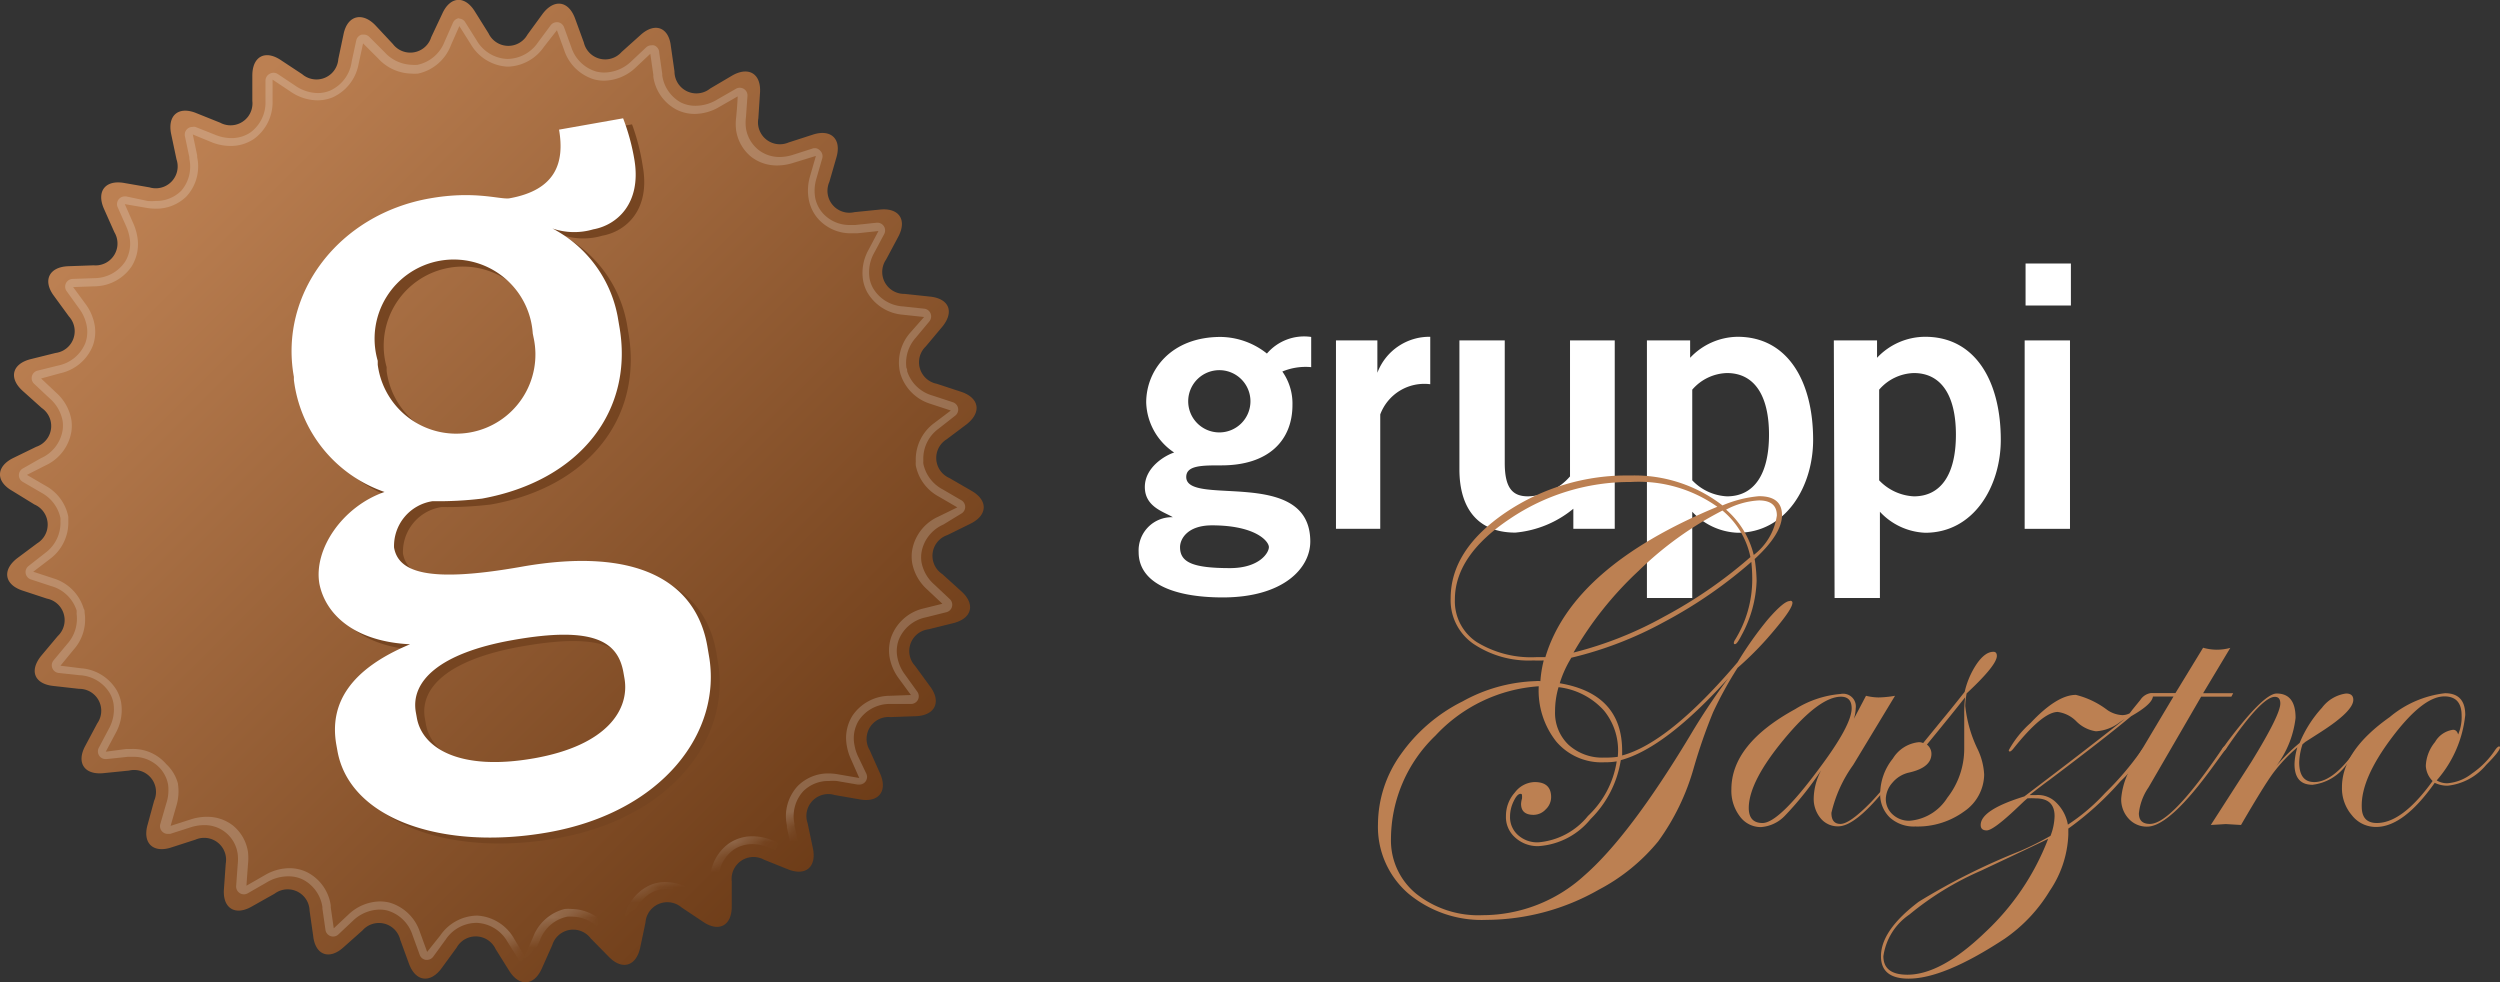 <svg xmlns="http://www.w3.org/2000/svg" xmlns:xlink="http://www.w3.org/1999/xlink" viewBox="0 0 165.46 65.01"><rect x="0" y="0" width="165.46" height="65.01" fill="#333333" stroke="none"/><defs><style>.cls-1{fill:url(#linear-gradient);}.cls-2{fill:#fff;}.cls-3{fill:#bc8052;}.cls-4{fill:url(#linear-gradient-2);}.cls-5{mask:url(#mask);}.cls-6{opacity:0.2;}.cls-7{fill:#764521;}</style><linearGradient id="linear-gradient" x1="70.29" y1="710.84" x2="70.29" y2="649.2" gradientTransform="matrix(0.92, -0.4, -0.37, -0.85, 214.87, 632.97)" gradientUnits="userSpaceOnUse"><stop offset="0" stop-color="#fff"/><stop offset="1"/></linearGradient><linearGradient id="linear-gradient-2" x1="-0.81" y1="352.89" x2="36.44" y2="299.7" gradientTransform="matrix(0.98, -0.17, -0.17, -0.98, 71.66, 356.93)" gradientUnits="userSpaceOnUse"><stop offset="0" stop-color="#bc8052"/><stop offset="1" stop-color="#6c3b17"/></linearGradient><mask id="mask" x="-15.87" y="-13.78" width="93.5" height="87.07" maskUnits="userSpaceOnUse"><g id="SVGID"><polygon class="cls-1" points="77.64 43.6 8.92 73.28 -15.87 15.89 52.84 -13.78 77.64 43.6"/></g></mask></defs><title>Asset 19</title><g id="Layer_2" data-name="Layer 2"><g id="Layer_1-2" data-name="Layer 1"><path class="cls-2" d="M86.79,24.3a4,4,0,0,0-1.92.29,3.66,3.66,0,0,1,.67,2.21c0,2.35-1.58,4-4.7,4-1.3,0-2.33,0-2.33.77,0,2,8.21-.72,8.21,4.27,0,1.78-1.8,3.7-5.79,3.7-3.36,0-5.57-1-5.57-3a2.2,2.2,0,0,1,2.26-2.31v0c-.58-.36-1.85-.67-1.85-2s1.39-2.11,1.94-2.28a4.13,4.13,0,0,1-1.85-3.31c0-2.18,1.68-4.34,4.92-4.34a5,5,0,0,1,3.07,1.1,3.24,3.24,0,0,1,2.93-1.1v2ZM78.1,36.21c0,1,.82,1.39,3.31,1.39,1.92,0,2.57-1,2.57-1.39s-.89-1.44-3.77-1.44C78.58,34.77,78.1,35.68,78.1,36.21ZM80.76,24.5a2.06,2.06,0,1,0,2,2.06A2.06,2.06,0,0,0,80.76,24.5Z"/><path class="cls-2" d="M88.42,35V22.53h2.74v2.14h0a3.68,3.68,0,0,1,3.5-2.38v3.14a3.11,3.11,0,0,0-3.31,2V35h-3Z"/><path class="cls-2" d="M106.87,22.53V35h-2.74V33.67a7,7,0,0,1-3.84,1.58c-2.5,0-3.7-1.63-3.7-4.18V22.53h3v8.11c0,1.68.53,2.21,1.54,2.21a3.8,3.8,0,0,0,2.78-1.32v-9h3Z"/><path class="cls-2" d="M109,22.53h2.86v1.15A4.38,4.38,0,0,1,115,22.29c3.31,0,5,2.93,5,6.82,0,3.07-1.78,6.15-5,6.15a4.32,4.32,0,0,1-3-1.39h0v5.71h-3Zm3,9.26a3.4,3.4,0,0,0,2.3,1.06c1.78,0,2.78-1.44,2.78-4.08s-1-4.08-2.78-4.08a3.15,3.15,0,0,0-2.3,1.1Z"/><path class="cls-2" d="M121.37,22.53h2.86v1.15a4.38,4.38,0,0,1,3.19-1.39c3.31,0,5,2.93,5,6.82,0,3.07-1.78,6.15-5,6.15a4.32,4.32,0,0,1-3-1.39h0v5.71h-3Zm3,9.26a3.4,3.4,0,0,0,2.3,1.06c1.78,0,2.78-1.44,2.78-4.08s-1-4.08-2.78-4.08a3.15,3.15,0,0,0-2.3,1.1Z"/><path class="cls-2" d="M134.06,20.22V17.44h3v2.78ZM137,35h-3V22.53h3Z"/><path class="cls-3" d="M118.63,39.9q0,.39-1.21,1.82A21.37,21.37,0,0,1,115,44.2a25.26,25.26,0,0,0-1.62,2.94,35.4,35.4,0,0,0-1.28,3.68,15.28,15.28,0,0,1-2.35,4.86,12.71,12.71,0,0,1-3.93,3.2,15.1,15.1,0,0,1-7.42,2,7.58,7.58,0,0,1-5.2-1.75,5.83,5.83,0,0,1-2-4.59,8,8,0,0,1,1.5-4.6,11,11,0,0,1,4.1-3.52,10.61,10.61,0,0,1,4.82-1.34,1.65,1.65,0,0,1,.33,0,7.52,7.52,0,0,1,.22-1.37,6.17,6.17,0,0,1-.67,0,6.57,6.57,0,0,1-4-1.11,3.5,3.5,0,0,1-1.49-3q0-3.19,3.61-5.66a14.35,14.35,0,0,1,8.3-2.47A9.53,9.53,0,0,1,114,33.45a7.92,7.92,0,0,1,2.42-.61q1.52,0,1.52,1.25T116.13,37a10.38,10.38,0,0,1,.13,1.44,8,8,0,0,1-1,3.61c-.2.39-.34.58-.42.58s-.08,0-.09-.09a.49.49,0,0,1,.06-.16,7.59,7.59,0,0,0,1.16-4,10.69,10.69,0,0,0-.06-1.19,30.47,30.47,0,0,1-5.82,4A24.63,24.63,0,0,1,104,43.53a7.25,7.25,0,0,0-.77,1.69q4.13.7,4.13,4.48V50q3.11-.84,7.64-6.17A23.48,23.48,0,0,1,117,41q1.06-1.22,1.45-1.22A.12.12,0,0,1,118.63,39.9Zm-4.2,4.94q-4.2,4.67-7.16,5.47a7,7,0,0,1-2,3.9A4.85,4.85,0,0,1,101.83,56a2.2,2.2,0,0,1-1.54-.56A1.8,1.8,0,0,1,99.67,54a2.32,2.32,0,0,1,.59-1.55,1.7,1.7,0,0,1,1.31-.69q1.09,0,1.09,1a1.12,1.12,0,0,1-.36.81,1.1,1.1,0,0,1-.8.36q-.83,0-.83-.73a1.55,1.55,0,0,1,.06-.34.94.94,0,0,0,0-.23.08.08,0,0,0-.09-.09c-.16,0-.31.17-.47.51a2.31,2.31,0,0,0-.23,1,1.58,1.58,0,0,0,.53,1.22,1.9,1.9,0,0,0,1.33.48A4.72,4.72,0,0,0,105.1,54a6.26,6.26,0,0,0,1.9-3.61,4.38,4.38,0,0,1-.8.06A3.93,3.93,0,0,1,103,49.08a5.44,5.44,0,0,1-1.16-3.66A10.28,10.28,0,0,0,95,48.69a9.52,9.52,0,0,0-2.94,6.8,4.56,4.56,0,0,0,1.68,3.67,6.62,6.62,0,0,0,4.4,1.41,10,10,0,0,0,6.7-2.61q3-2.61,7-9.25A43,43,0,0,1,114.42,44.84Zm-.77-11.3a9,9,0,0,0-5.72-1.64,14.2,14.2,0,0,0-8,2.43q-3.65,2.43-3.65,5.35a3.23,3.23,0,0,0,1.44,2.81,6.88,6.88,0,0,0,4,1h.55Q104.07,37.51,113.66,33.54Zm-6.59,16.55a4.17,4.17,0,0,0-.92-3.07,4.79,4.79,0,0,0-3-1.54,5.63,5.63,0,0,0-.23,1.59,2.92,2.92,0,0,0,.9,2.23,3.32,3.32,0,0,0,2.37.84A5.62,5.62,0,0,0,107.07,50.09Zm8.78-13.22A5.43,5.43,0,0,0,114,33.79a22.86,22.86,0,0,0-5.56,4,23.26,23.26,0,0,0-4.3,5.4,24.59,24.59,0,0,0,6-2.38A30.59,30.59,0,0,0,115.85,36.87Zm1.75-2.75q0-1-1.19-1a5.2,5.2,0,0,0-2.17.61,5.79,5.79,0,0,1,1.83,3A4,4,0,0,0,117.6,34.12Z"/><path class="cls-3" d="M126.85,49.47a15,15,0,0,1-2.28,3q-1.85,2.22-2.91,2.22a1.46,1.46,0,0,1-1.17-.54,2,2,0,0,1-.45-1.35,4.07,4.07,0,0,1,.5-1.83,21.34,21.34,0,0,1-2.39,3,2.43,2.43,0,0,1-1.61.77,1.71,1.71,0,0,1-1.39-.71,2.79,2.79,0,0,1-.56-1.79q0-3,4.23-5.31a6.7,6.7,0,0,1,3-1,.84.84,0,0,1,1,.94,2.71,2.71,0,0,1-.12.7l.8-1.52a3.63,3.63,0,0,0,.83.11,7,7,0,0,0,1.09-.11l-2.77,4.58a8.85,8.85,0,0,0-1.44,3.17q0,.74.61.73t2-1.43a26.88,26.88,0,0,0,2.8-3.53c.06-.1.12-.16.17-.16A.08.08,0,0,1,126.85,49.47Zm-4.3-2.59q0-.76-.7-.77-1.44,0-3.77,2.81t-2.34,4.55q0,1,.91,1,1.08,0,3.73-3.58Q122.55,48,122.55,46.88Z"/><path class="cls-3" d="M132.16,43.41q0,.62-2,2.48a4.58,4.58,0,0,0-.09.84,8.6,8.6,0,0,0,.83,2.88,4.39,4.39,0,0,1,.42,1.66A3,3,0,0,1,130,53.7a5.23,5.23,0,0,1-3.24,1,2.36,2.36,0,0,1-1.69-.6,2.12,2.12,0,0,1-.63-1.62,3.75,3.75,0,0,1,.84-2.28A2.28,2.28,0,0,1,127,49.12a.63.63,0,0,1,.28.06l1.25-1.53q.56-.67,1.5-1.86a5.51,5.51,0,0,1,.81-1.87q.55-.78,1.08-.78C132.08,43.13,132.16,43.23,132.16,43.41ZM130,49.57c0-.31,0-.62,0-.93s0-.75,0-1.32a9.25,9.25,0,0,1,.06-1.17q-.87,1.11-2.53,3.13a.77.77,0,0,1,.3.61q0,.92-1.52,1.25a2,2,0,0,0-1.06.66,1.68,1.68,0,0,0-.44,1.1,1.37,1.37,0,0,0,.45,1,1.59,1.59,0,0,0,1.13.42,3.25,3.25,0,0,0,2.49-1.52A5.25,5.25,0,0,0,130,49.57Z"/><path class="cls-3" d="M142.49,46.06q0,.52-1.44,1.34-1.59,1.34-5.41,4.22-.5.36-1.31,1l.45,0a1.69,1.69,0,0,1,1.33.52,2.67,2.67,0,0,1,.75,1.44,13,13,0,0,0,2.46-2.09,19.59,19.59,0,0,0,2.36-2.76c.13-.19.22-.28.3-.28s.05,0,.06.06a8.49,8.49,0,0,1-1.7,2.2,20.39,20.39,0,0,1-3.45,3.13v.41a7.09,7.09,0,0,1-1.23,3.71,10.31,10.31,0,0,1-3,3.18q-4,2.63-6.34,2.63-1.83,0-1.83-1.48,0-1.72,2.5-3.61a43.28,43.28,0,0,1,6.72-3.36,20.62,20.62,0,0,0,2-1,3.82,3.82,0,0,0,.27-1.31q0-1.17-1.25-1.17a3.84,3.84,0,0,0-.55,0l-.22.19-.58.55q-1.46,1.37-1.89,1.38c-.27,0-.4-.12-.4-.36q0-1,2.89-1.89,4.36-3.3,6.66-5.14l-.33.22a2.87,2.87,0,0,1-1.59.61,2.29,2.29,0,0,1-1.31-.67,2.13,2.13,0,0,0-1.22-.61q-1,0-2.93,2.42c-.11.14-.2.2-.25.2a.08.08,0,0,1-.06-.09,6.71,6.71,0,0,1,1.44-1.8q1.75-1.86,3-1.86a5.72,5.72,0,0,1,2.08,1,1.9,1.9,0,0,0,1,.34,1.08,1.08,0,0,0,.48-.12l.19-.25.52-.64a1,1,0,0,1,.7-.45C142.4,45.85,142.49,45.92,142.49,46.06Zm-6.94,9.46q-.39.2-4.45,2.11a19.8,19.8,0,0,0-4.73,2.9,4,4,0,0,0-1.72,2.76q0,1.22,1.59,1.22,2.23,0,5.15-2.81A16.54,16.54,0,0,0,135.55,55.53Z"/><path class="cls-3" d="M147.8,45.88l-.12.23h-2l-3.48,6a3.71,3.71,0,0,0-.64,1.72q0,.7.73.7,1.42,0,4.8-5c.07-.1.14-.16.19-.16a.08.08,0,0,1,.09.09,1.67,1.67,0,0,1-.16.25l-.67.92q-2.94,4.08-4.43,4.08a1.61,1.61,0,0,1-1.23-.53,1.87,1.87,0,0,1-.49-1.33,4.93,4.93,0,0,1,.83-2.34l2.63-4.41h-1.59l.16-.23h1.56l1.83-3a3.43,3.43,0,0,0,.89.13,3.48,3.48,0,0,0,.91-.12l-1.8,3h2Z"/><path class="cls-3" d="M156.23,49.47a5.62,5.62,0,0,1-.94,1.15,3.23,3.23,0,0,1-2.24,1.32q-1.19,0-1.19-1.37a4.27,4.27,0,0,1,.19-1.11,10.75,10.75,0,0,0-1.6,1.7q-.62.84-2.13,3.44l-1-.06-1,.06L149,50.43q1.92-3.12,1.92-3.87c0-.29-.12-.44-.36-.44q-.88,0-3.18,3.37c-.09.15-.18.22-.25.22s-.06,0-.06-.09a.23.23,0,0,1,.06-.12l.28-.39q2.41-3.21,3.27-3.21,1.25,0,1.25,1.61a6.49,6.49,0,0,1-1.28,3.19,12.48,12.48,0,0,1,1.55-1.53,7.86,7.86,0,0,1,1.48-2.33,2.4,2.4,0,0,1,1.59-.94q.48,0,.48.42,0,.75-2.17,2.14l-1,.64-.19.16a4.25,4.25,0,0,0-.22,1.19q0,1.31,1,1.31,1.22,0,2.66-2c.21-.23.34-.35.39-.35A.08.08,0,0,1,156.23,49.47Z"/><path class="cls-3" d="M165.46,49.46c0,.17-.31.56-.92,1.17A3.83,3.83,0,0,1,162,52a1.89,1.89,0,0,1-.86-.19q-2.06,2.92-3.88,2.92a2,2,0,0,1-1.6-.77A2.75,2.75,0,0,1,155,52.1q0-2.41,3.16-4.64a6.92,6.92,0,0,1,3.66-1.58q1.34,0,1.34,1.44a7.76,7.76,0,0,1-1.89,4.33,1.34,1.34,0,0,0,.7.19,3,3,0,0,0,1.64-.65,5.67,5.67,0,0,0,1.54-1.57c.11-.15.2-.22.25-.22A.06.06,0,0,1,165.46,49.46Zm-2.54-2.1q0-1.27-1.14-1.27-1.42,0-3.47,2.72t-2,4.58q0,1.08,1,1.08,1.69,0,3.69-2.78a1.53,1.53,0,0,1-.45-1,2.65,2.65,0,0,1,.61-1.58,1.63,1.63,0,0,1,1.19-.81c.17,0,.28.1.34.31A2.89,2.89,0,0,0,162.92,47.35Z"/><path class="cls-4" d="M26,2.91a1.45,1.45,0,0,0,2.54-.45L29.27.91c.52-1.16,1.49-1.23,2.16-.15l.9,1.44a1.45,1.45,0,0,0,2.58.09l1-1.37c.75-1,1.71-.89,2.15.3l.58,1.59a1.45,1.45,0,0,0,2.5.63L42.4,2.31c.94-.85,1.86-.51,2,.74l.24,1.68A1.45,1.45,0,0,0,47,5.86L48.46,5c1.1-.63,1.93-.11,1.84,1.15l-.11,1.69a1.45,1.45,0,0,0,2,1.59l1.61-.52c1.2-.39,1.91.29,1.56,1.5l-.47,1.63a1.45,1.45,0,0,0,1.66,2l1.69-.17c1.26-.13,1.81.68,1.21,1.8l-.8,1.5a1.45,1.45,0,0,0,1.21,2.28l1.69.18c1.26.13,1.63,1,.81,2l-1.09,1.3A1.45,1.45,0,0,0,62,25.4l1.61.53c1.2.4,1.37,1.35.38,2.14l-1.33,1a1.45,1.45,0,0,0,.18,2.57l1.47.85c1.09.63,1.06,1.61-.08,2.17l-1.52.75A1.45,1.45,0,0,0,62.37,38l1.26,1.14c.94.85.7,1.79-.53,2.1l-1.65.41a1.45,1.45,0,0,0-.88,2.43l1,1.37c.74,1,.32,1.9-.95,1.95l-1.69.06a1.45,1.45,0,0,0-1.37,2.19l.69,1.55c.51,1.16-.09,1.93-1.33,1.71l-1.67-.29a1.45,1.45,0,0,0-1.8,1.86l.35,1.66c.26,1.24-.48,1.87-1.66,1.39l-1.57-.63a1.45,1.45,0,0,0-2.14,1.44V60c0,1.27-.86,1.72-1.91,1l-1.41-.94a1.45,1.45,0,0,0-2.39,1l-.35,1.66c-.27,1.24-1.2,1.51-2.08.6L39.09,62.1a1.45,1.45,0,0,0-2.54.45l-.69,1.55c-.52,1.16-1.49,1.22-2.16.15l-.9-1.44a1.45,1.45,0,0,0-2.58-.09l-1,1.37c-.74,1-1.71.89-2.15-.3l-.58-1.59a1.45,1.45,0,0,0-2.5-.62L22.73,62.7c-.94.85-1.86.51-2-.74l-.24-1.68a1.45,1.45,0,0,0-2.32-1.13L16.66,60c-1.1.63-1.93.11-1.84-1.15l.12-1.69a1.45,1.45,0,0,0-2-1.59l-1.61.52c-1.2.39-1.91-.29-1.56-1.51L10.2,53a1.45,1.45,0,0,0-1.66-2l-1.69.17c-1.26.13-1.81-.68-1.21-1.8l.8-1.5a1.45,1.45,0,0,0-1.21-2.28L3.54,45.4c-1.26-.13-1.62-1-.81-2l1.09-1.3a1.45,1.45,0,0,0-.71-2.48l-1.61-.53c-1.2-.39-1.37-1.35-.38-2.13l1.34-1a1.45,1.45,0,0,0-.18-2.57L.8,32.48c-1.1-.63-1.06-1.61.08-2.17l1.52-.74A1.45,1.45,0,0,0,2.76,27L1.5,25.87c-.94-.85-.7-1.79.53-2.1l1.65-.41a1.45,1.45,0,0,0,.88-2.42l-1-1.37c-.74-1-.32-1.9.95-1.95l1.69-.06a1.45,1.45,0,0,0,1.37-2.19l-.69-1.55c-.51-1.16.09-1.93,1.34-1.71l1.67.29a1.45,1.45,0,0,0,1.79-1.86l-.35-1.66C11.07,7.64,11.81,7,13,7.49l1.57.63A1.45,1.45,0,0,0,16.7,6.68V5c0-1.27.86-1.73,1.92-1L20,4.91a1.45,1.45,0,0,0,2.39-1l.35-1.66C23,1,24,.78,24.86,1.69Z"/><g class="cls-5"><g class="cls-6"><path class="cls-2" d="M30.41,1.74l.75,1.19a3,3,0,0,0,2.39,1.48h.09A3,3,0,0,0,36,3.1L36.86,2l.48,1.32a3,3,0,0,0,2,1.94,2.63,2.63,0,0,0,.64.08,3.1,3.1,0,0,0,2.06-.84l1-.94.2,1.39,0,.13a2.93,2.93,0,0,0,1.56,2.19,2.67,2.67,0,0,0,1.18.27,3.25,3.25,0,0,0,1.62-.46l1.22-.7c0,.4-.1,1.4-.1,1.4a3.58,3.58,0,0,0,0,.85,2.8,2.8,0,0,0,1,1.75,2.75,2.75,0,0,0,1.72.57,3.47,3.47,0,0,0,1.06-.17L54,10.32l-.39,1.35a3.32,3.32,0,0,0-.09,1.49,2.7,2.7,0,0,0,.59,1.28,2.88,2.88,0,0,0,2.25,1l.38,0,1.4-.15-.66,1.25a3.12,3.12,0,0,0-.36,2,2.59,2.59,0,0,0,.27.79,3,3,0,0,0,2.37,1.5l1.4.15L60.26,22a3,3,0,0,0-.73,2.46,2.77,2.77,0,0,0,.06.27,3,3,0,0,0,2,2l1.34.44L61.83,28a3,3,0,0,0-1.22,2.53,2.32,2.32,0,0,0,0,.28,3,3,0,0,0,1.53,2.06l1.22.71-1.27.62a3,3,0,0,0-1.72,2.22,2.64,2.64,0,0,0,0,.83,3.14,3.14,0,0,0,1,1.77l1,.94-1.37.34A3,3,0,0,0,59,42.12a2.72,2.72,0,0,0-.12,1.4,3.33,3.33,0,0,0,.59,1.36L60.29,46l-1.41.05a3,3,0,0,0-2.47,1.33,2.79,2.79,0,0,0-.36,2,3.43,3.43,0,0,0,.25.82l.57,1.29-1.39-.24a3.59,3.59,0,0,0-.62-.06,2.83,2.83,0,0,0-2.07.84,2.93,2.93,0,0,0-.71,2.6l0,.12.29,1.38-1.31-.53a3.37,3.37,0,0,0-1.26-.25,2.72,2.72,0,0,0-1.54.46A3,3,0,0,0,47,58.33s0,1,0,1.41l-1.17-.79a3.18,3.18,0,0,0-1.78-.57,2.63,2.63,0,0,0-1,.19,3,3,0,0,0-1.73,2.21l-.3,1.38-1-1a3,3,0,0,0-2.18-1,2.63,2.63,0,0,0-.46,0A3,3,0,0,0,35.29,62l-.57,1.29L34,62.08a3,3,0,0,0-2.38-1.48h-.09a3,3,0,0,0-2.39,1.31L28.27,63l-.48-1.32a3,3,0,0,0-2-1.94,2.64,2.64,0,0,0-.64-.08,3.1,3.1,0,0,0-2.06.84l-1,.94-.2-1.39,0-.13a2.93,2.93,0,0,0-1.56-2.19,2.68,2.68,0,0,0-1.18-.27,3.23,3.23,0,0,0-1.62.46l-1.22.7.1-1.4a3.54,3.54,0,0,0,0-.85,2.8,2.8,0,0,0-1-1.74,2.76,2.76,0,0,0-1.72-.57,3.41,3.41,0,0,0-1.06.17l-1.34.43.39-1.35a3.32,3.32,0,0,0,.09-1.48A2.71,2.71,0,0,0,11,50.57a2.88,2.88,0,0,0-2.25-1l-.38,0L7,49.75l.66-1.24a3.14,3.14,0,0,0,.36-2,2.64,2.64,0,0,0-.27-.78,3,3,0,0,0-2.37-1.5L4,44.06,4.87,43a3,3,0,0,0,.73-2.45c0-.09,0-.18-.06-.27a3,3,0,0,0-2-2l-1.34-.44L3.3,37a3,3,0,0,0,1.22-2.53,2.74,2.74,0,0,0,0-.28A3,3,0,0,0,3,32.14l-1.22-.71L3,30.81a3,3,0,0,0,1.72-2.22,2.64,2.64,0,0,0,0-.83,3.14,3.14,0,0,0-1-1.77l-1-.94L4,24.7a3,3,0,0,0,2.14-1.81,2.69,2.69,0,0,0,.12-1.4,3.31,3.31,0,0,0-.59-1.36L4.84,19l1.41-.05a3,3,0,0,0,2.47-1.33,2.8,2.8,0,0,0,.36-2,3.53,3.53,0,0,0-.25-.82l-.57-1.29,1.39.24a3.59,3.59,0,0,0,.62.06A2.83,2.83,0,0,0,12.34,13a2.93,2.93,0,0,0,.71-2.6l0-.12-.29-1.38L14,9.41a3.37,3.37,0,0,0,1.26.25,2.74,2.74,0,0,0,1.54-.46,3,3,0,0,0,1.24-2.52s0-1,0-1.41l1.17.78A3.2,3.2,0,0,0,21,6.64a2.67,2.67,0,0,0,1-.19,3,3,0,0,0,1.73-2.2l.3-1.38,1,1a3.05,3.05,0,0,0,2.18,1,2.61,2.61,0,0,0,.46,0A3,3,0,0,0,29.84,3l.57-1.29m0-.51h0a.51.51,0,0,0-.43.3l-.57,1.29a2.46,2.46,0,0,1-1.78,1.5,2.17,2.17,0,0,1-.37,0,2.55,2.55,0,0,1-1.81-.84l-1-1a.51.51,0,0,0-.37-.16l-.14,0a.51.51,0,0,0-.36.38l-.3,1.38A2.46,2.46,0,0,1,21.84,6a2.13,2.13,0,0,1-.81.16,2.69,2.69,0,0,1-1.49-.49l-1.17-.78a.51.51,0,0,0-.53,0,.52.52,0,0,0-.27.45V6.68a2.46,2.46,0,0,1-1,2.09,2.24,2.24,0,0,1-1.26.37,2.83,2.83,0,0,1-1.07-.22l-1.31-.52a.53.53,0,0,0-.19,0,.51.51,0,0,0-.5.62l.29,1.38,0,.11A2.44,2.44,0,0,1,12,12.62a2.34,2.34,0,0,1-1.7.68,3.14,3.14,0,0,1-.53,0L8.35,13H8.26a.51.51,0,0,0-.47.72L8.36,15a3.05,3.05,0,0,1,.21.69,2.27,2.27,0,0,1-.29,1.63,2.46,2.46,0,0,1-2.06,1.09l-1.41.05a.51.51,0,0,0-.4.81l.82,1.14a2.77,2.77,0,0,1,.51,1.15,2.19,2.19,0,0,1-.09,1.14,2.46,2.46,0,0,1-1.79,1.49l-1.37.34a.51.51,0,0,0-.22.88l1,.94a2.63,2.63,0,0,1,.87,1.48,2.16,2.16,0,0,1,0,.67,2.46,2.46,0,0,1-1.44,1.83L1.52,31a.51.51,0,0,0,0,.9l1.22.71A2.5,2.5,0,0,1,4,34.28a2,2,0,0,1,0,.22,2.46,2.46,0,0,1-1,2.09l-1.11.87a.51.51,0,0,0,.16.89l1.34.44a2.46,2.46,0,0,1,1.68,1.61,2,2,0,0,1,0,.22,2.5,2.5,0,0,1-.62,2h0l-.9,1.08a.51.51,0,0,0,.34.84l1.4.15a2.46,2.46,0,0,1,2,1.23,2.1,2.1,0,0,1,.22.63,2.63,2.63,0,0,1-.31,1.69l-.66,1.25a.51.51,0,0,0,.45.75h.06l1.4-.15.33,0a2.36,2.36,0,0,1,1.86.81,2.2,2.2,0,0,1,.48,1A2.8,2.8,0,0,1,11,53.19l-.39,1.35a.51.51,0,0,0,.49.65l.16,0,1.34-.43a2.92,2.92,0,0,1,.9-.15,2.2,2.2,0,0,1,2.23,1.9,3,3,0,0,1,0,.73l-.1,1.4a.51.51,0,0,0,.24.47.5.5,0,0,0,.27.08.52.52,0,0,0,.26-.07l1.22-.7A2.76,2.76,0,0,1,19.06,58a2.15,2.15,0,0,1,1,.22,2.44,2.44,0,0,1,1.28,1.82l0,.1.2,1.4a.51.51,0,0,0,.85.31l1-.94a2.6,2.6,0,0,1,1.72-.71,2.18,2.18,0,0,1,.52.06,2.47,2.47,0,0,1,1.67,1.62l.48,1.32a.51.51,0,0,0,.41.33h.07a.52.52,0,0,0,.41-.21l.83-1.14a2.47,2.47,0,0,1,2-1.1h.08a2.46,2.46,0,0,1,2,1.24l.75,1.19a.51.51,0,0,0,.43.24h0a.51.51,0,0,0,.43-.3l.57-1.28a2.46,2.46,0,0,1,1.78-1.5,2.17,2.17,0,0,1,.37,0,2.54,2.54,0,0,1,1.81.84l1,1a.51.51,0,0,0,.37.16l.14,0a.51.51,0,0,0,.36-.39l.3-1.37A2.45,2.45,0,0,1,43.28,59a2.14,2.14,0,0,1,.81-.16,2.69,2.69,0,0,1,1.49.49l1.17.79a.51.51,0,0,0,.8-.42V58.33a2.46,2.46,0,0,1,1-2.09,2.23,2.23,0,0,1,1.25-.37,2.85,2.85,0,0,1,1.07.22l1.31.53a.51.51,0,0,0,.19,0,.51.51,0,0,0,.5-.62l-.29-1.38,0-.1a2.44,2.44,0,0,1,.58-2.15,2.33,2.33,0,0,1,1.7-.68,3.12,3.12,0,0,1,.53,0l1.39.24h.09a.51.51,0,0,0,.47-.72L56.76,50a2.91,2.91,0,0,1-.21-.7,2.26,2.26,0,0,1,.29-1.62,2.46,2.46,0,0,1,2.06-1.09l1.41,0a.51.51,0,0,0,.4-.81l-.82-1.14a2.74,2.74,0,0,1-.5-1.15,2.18,2.18,0,0,1,.09-1.14,2.45,2.45,0,0,1,1.79-1.49l1.36-.34a.51.51,0,0,0,.22-.88l-1-.94a2.61,2.61,0,0,1-.86-1.48,2.11,2.11,0,0,1,0-.67,2.46,2.46,0,0,1,1.44-1.83L63.61,34a.51.51,0,0,0,0-.9l-1.22-.71a2.49,2.49,0,0,1-1.28-1.7,1.53,1.53,0,0,1,0-.21,2.45,2.45,0,0,1,1-2.1l1.11-.87a.51.51,0,0,0-.16-.89l-1.34-.44a2.46,2.46,0,0,1-1.68-1.61c0-.07,0-.15-.05-.22a2.5,2.5,0,0,1,.62-2l.9-1.08a.52.52,0,0,0,.08-.52.51.51,0,0,0-.42-.32l-1.4-.15a2.46,2.46,0,0,1-2-1.23,2.14,2.14,0,0,1-.22-.63,2.61,2.61,0,0,1,.31-1.69l.66-1.24a.51.51,0,0,0-.45-.75h-.05l-1.4.15-.33,0a2.36,2.36,0,0,1-1.86-.81,2.18,2.18,0,0,1-.48-1,2.8,2.8,0,0,1,.08-1.25l.39-1.35a.51.51,0,0,0-.14-.51A.51.51,0,0,0,54,9.81l-.16,0-1.34.43a2.89,2.89,0,0,1-.9.15,2.25,2.25,0,0,1-1.4-.47,2.28,2.28,0,0,1-.83-1.43,3,3,0,0,1,0-.73l.1-1.4a.51.51,0,0,0-.77-.48l-1.22.7A2.76,2.76,0,0,1,46.06,7a2.14,2.14,0,0,1-1-.22A2.44,2.44,0,0,1,43.83,5s0-.07,0-.11l-.2-1.4A.51.51,0,0,0,43.28,3a.5.5,0,0,0-.17,0,.51.51,0,0,0-.34.13l-1,.94A2.61,2.61,0,0,1,40,4.8a2.16,2.16,0,0,1-.52-.06,2.46,2.46,0,0,1-1.67-1.62l-.48-1.32a.52.52,0,0,0-.41-.33h-.07a.51.51,0,0,0-.41.21L35.61,2.8a2.48,2.48,0,0,1-2,1.1h-.07a2.46,2.46,0,0,1-2-1.24l-.75-1.19a.49.49,0,0,0-.43-.24Z"/></g></g><path class="cls-7" d="M39.86,15.6a4.45,4.45,0,0,1-2.7-.06,8.3,8.3,0,0,1,4.32,5.83l.1.59c1,5.61-2.56,10.27-9.09,11.43a24.75,24.75,0,0,1-3.27.17,3,3,0,0,0-2.55,3.07c.28,1.57,2.1,2.39,8.43,1.27,7.7-1.36,11.55,1,12.3,5.23l.11.65c.89,5-3,10.35-10.65,11.7C30,56.7,23.74,54.64,22.93,50.07l-.07-.39c-.48-2.74.93-5,4.88-6.65-3.6-.17-5.58-1.91-6-4-.4-2.28,1.52-5.11,4.31-6.07a9,9,0,0,1-6-7.42l0-.2c-1-5.55,3-10.76,9-11.81,2.94-.52,4.59.07,5.24,0,3.13-.55,3.68-2.4,3.3-4.55l4.24-.75A14,14,0,0,1,42.54,11C43.06,13.89,41.43,15.32,39.86,15.6Zm2,29.32c-.36-2-1.89-3.1-7.31-2.14-4.9.86-6.78,2.74-6.43,4.77l.07.39c.36,2,2.84,3.53,7.74,2.67s6.35-3.27,6-5.29Zm-6-22.43A5.24,5.24,0,1,0,25.59,24.3l0,.26a5.24,5.24,0,1,0,10.31-1.82Z"/><path class="cls-2" d="M39.26,15.18a4.44,4.44,0,0,1-2.7-.06,8.3,8.3,0,0,1,4.32,5.83l.1.59C42,27.14,38.43,31.81,31.9,33a24.06,24.06,0,0,1-3.27.17,3,3,0,0,0-2.55,3.07c.28,1.57,2.1,2.39,8.43,1.27,7.7-1.36,11.55,1,12.3,5.23l.11.65c.89,5-3,10.35-10.65,11.7-6.92,1.22-13.14-.85-13.94-5.41l-.07-.39c-.48-2.74.93-5,4.88-6.65-3.6-.17-5.58-1.91-6-4-.4-2.28,1.52-5.11,4.31-6.08a9,9,0,0,1-6-7.42l0-.2c-1-5.55,3-10.76,9-11.81,2.94-.52,4.59.07,5.24,0,3.13-.55,3.68-2.4,3.31-4.55l4.24-.75a14.15,14.15,0,0,1,.75,2.76C42.46,13.47,40.83,14.9,39.26,15.18Zm2,29.32c-.36-2-1.89-3.1-7.31-2.14-4.89.86-6.78,2.74-6.43,4.77l.07.39c.36,2,2.84,3.53,7.74,2.67s6.35-3.27,6-5.29Zm-6-22.43A5.24,5.24,0,1,0,25,23.88l0,.26a5.24,5.24,0,1,0,10.31-1.82Z"/></g></g></svg>